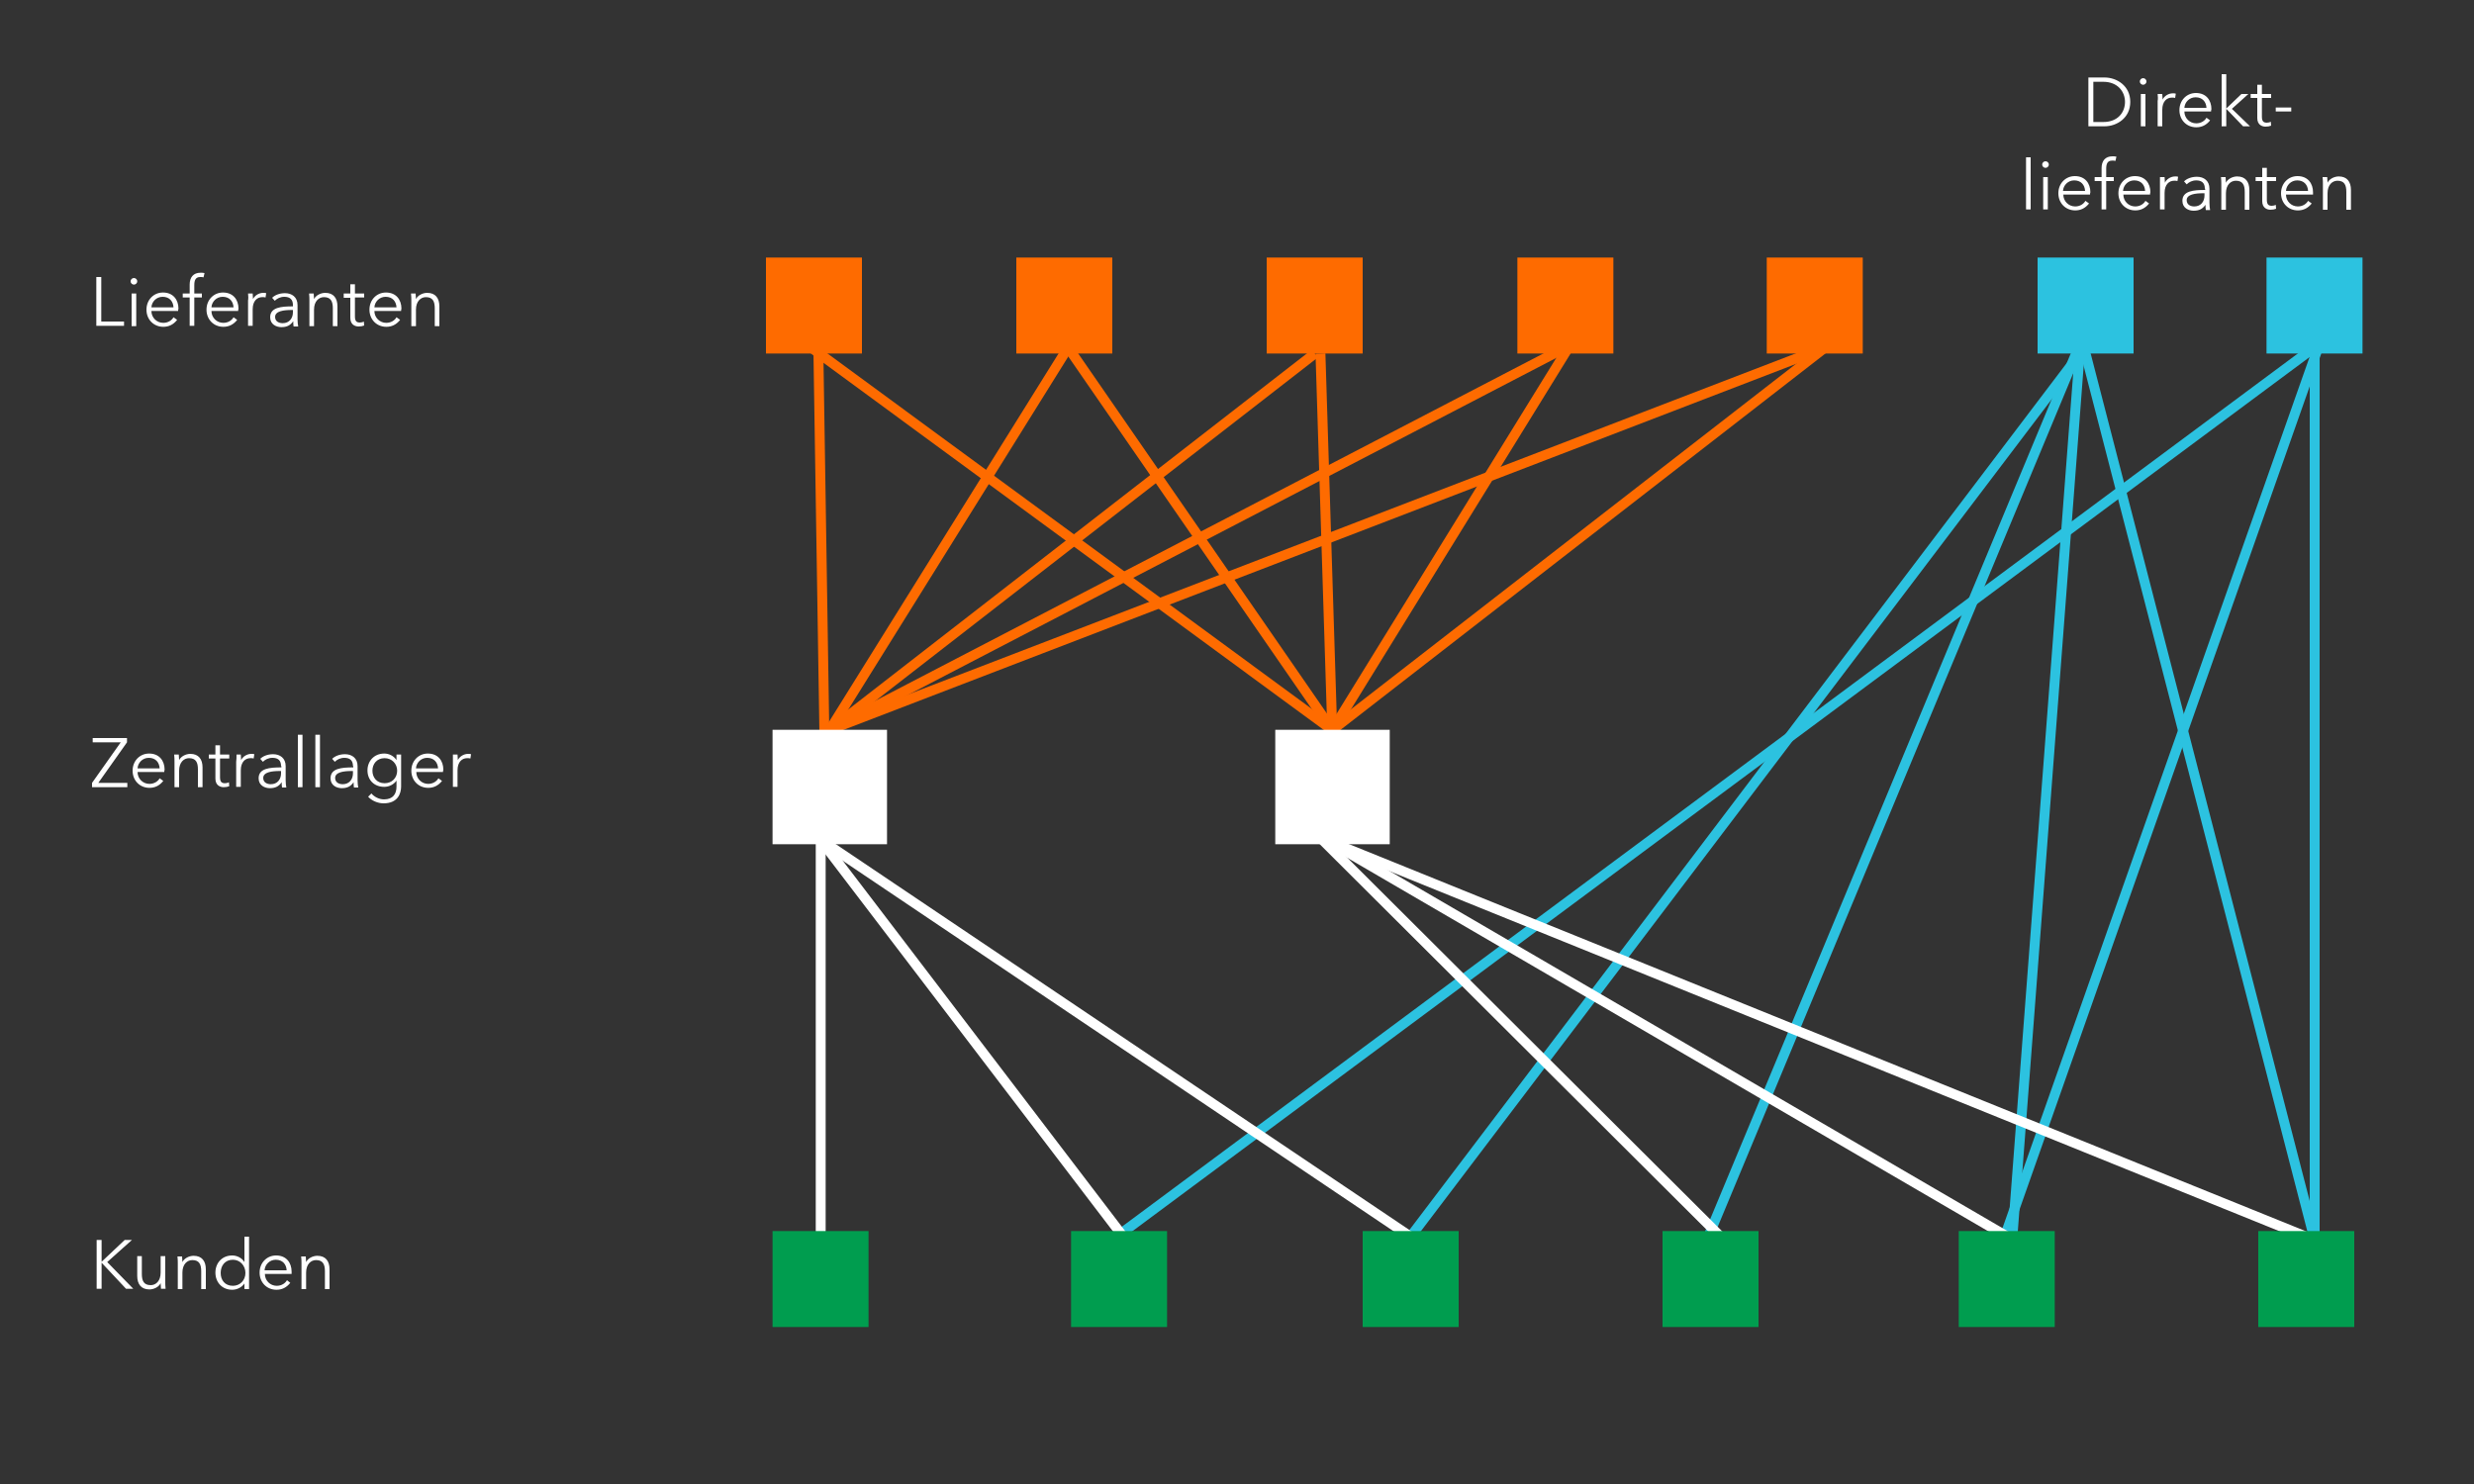 <?xml version="1.0" encoding="UTF-8"?>
<svg xmlns="http://www.w3.org/2000/svg" xmlns:xlink="http://www.w3.org/1999/xlink" version="1.1" id="Layer_1" x="0px" y="0px" viewBox="0 0 750 450" style="enable-background:new 0 0 750 450;" xml:space="preserve">
<rect x="0" y="0" width="750" height="450" fill="#333333" stroke="none"/>
<style type="text/css">
	.st0{fill:#FFFFFF;}
	.st1{fill:#FE6B00;}
	.st2{fill:#2CC2E0;}
	.st3{fill:none;stroke:#2CC2E0;stroke-width:3;stroke-miterlimit:10;}
	.st4{fill:none;stroke:#FFFFFF;stroke-width:3;stroke-miterlimit:10;}
	.st5{fill:#009D4F;}
	.st6{fill:none;stroke:#FE6B00;stroke-width:3;stroke-miterlimit:10;}
</style>
<g>
	<path class="st0" d="M30.7,97.5h6.9v1.3h-8.4V84h1.5V97.5z"></path>
	<path class="st0" d="M40.6,86.3c-0.5,0-1-0.4-1-1s0.5-1,1-1s1,0.4,1,1S41.1,86.3,40.6,86.3z M41.3,98.9h-1.4V89h1.4V98.9z"></path>
	<path class="st0" d="M54,94.3h-8.1c0,2,1.6,3.6,3.6,3.6c1.5,0,2.6-0.8,3.1-1.7l1.1,0.8c-1.2,1.5-2.6,2.1-4.2,2.1   c-2.9,0-5.1-2.2-5.1-5.2s2.2-5.2,5-5.2c3.1,0,4.7,2.2,4.7,4.9C54,93.9,54,94.1,54,94.3z M52.6,93.2c-0.1-1.8-1.2-3.2-3.3-3.2   c-1.9,0-3.3,1.5-3.4,3.2H52.6z"></path>
	<path class="st0" d="M61.2,90.2h-2.3v8.6h-1.4v-8.6h-2.1V89h2.1v-2.7c0-2.2,1.1-3.6,3.3-3.6c0.4,0,0.8,0,1.2,0.1l-0.3,1.3   c-0.3-0.1-0.6-0.1-1-0.1c-1.5,0-1.8,1.1-1.8,2.5V89h2.3V90.2z"></path>
	<path class="st0" d="M72.2,94.3h-8.1c0,2,1.6,3.6,3.6,3.6c1.5,0,2.6-0.8,3.1-1.7l1.1,0.8c-1.2,1.5-2.6,2.1-4.2,2.1   c-2.9,0-5.1-2.2-5.1-5.2s2.2-5.2,5-5.2c3.1,0,4.7,2.2,4.7,4.9C72.2,93.9,72.2,94.1,72.2,94.3z M70.8,93.2c-0.1-1.8-1.2-3.2-3.3-3.2   c-1.9,0-3.3,1.5-3.4,3.2H70.8z"></path>
	<path class="st0" d="M75.2,89h1.4c0,0.5,0.1,1.3,0.1,1.7h0c0.5-1.1,1.8-1.9,3.1-1.9c0.4,0,0.7,0,0.9,0.1l-0.2,1.3   c-0.2-0.1-0.6-0.1-1-0.1c-1.5,0-2.9,1.1-2.9,3.7v5h-1.4v-7.7C75.3,90.7,75.3,89.7,75.2,89z"></path>
	<path class="st0" d="M88.8,92.5c0-1.7-0.9-2.5-2.6-2.5c-1.2,0-2.2,0.5-2.9,1.2l-0.8-0.9c0.8-0.8,2.2-1.4,3.9-1.4   c2.1,0,3.8,1.2,3.8,3.6v4.3c0,0.8,0.1,1.7,0.2,2.2H89c-0.1-0.5-0.1-1.1-0.1-1.6h0c-0.9,1.3-2,1.8-3.6,1.8c-1.5,0-3.4-0.8-3.4-3   c0-3,3.3-3.3,6.9-3.3V92.5z M88.4,94c-2.3,0-5,0.3-5,2.1c0,1.4,1.2,1.9,2.3,1.9c2,0,3.1-1.5,3.1-3.3V94H88.4z"></path>
	<path class="st0" d="M95.1,89c0,0.5,0.1,1.3,0.1,1.7h0c0.5-1.1,2-1.9,3.4-1.9c2.5,0,3.7,1.6,3.7,4.1v6h-1.4v-5.4   c0-2.1-0.6-3.4-2.7-3.4c-1.5,0-3,1.2-3,3.8v5h-1.4v-7.7c0-0.5,0-1.5-0.1-2.2H95.1z"></path>
	<path class="st0" d="M110.4,90.2h-2.8V96c0,1.5,0.6,1.8,1.5,1.8c0.4,0,0.9-0.1,1.2-0.3l0.1,1.2c-0.5,0.2-1,0.3-1.7,0.3   c-1,0-2.5-0.5-2.5-2.6v-6.1h-2V89h2v-2.8h1.4V89h2.8V90.2z"></path>
	<path class="st0" d="M121.6,94.3h-8.1c0,2,1.6,3.6,3.6,3.6c1.5,0,2.6-0.8,3.1-1.7l1.1,0.8c-1.2,1.5-2.6,2.1-4.2,2.1   c-2.9,0-5.1-2.2-5.1-5.2s2.2-5.2,5-5.2c3.1,0,4.7,2.2,4.7,4.9C121.6,93.9,121.6,94.1,121.6,94.3z M120.2,93.2   c-0.1-1.8-1.2-3.2-3.3-3.2c-1.9,0-3.3,1.5-3.4,3.2H120.2z"></path>
	<path class="st0" d="M126,89c0,0.5,0.1,1.3,0.1,1.7h0c0.5-1.1,2-1.9,3.4-1.9c2.5,0,3.7,1.6,3.7,4.1v6h-1.4v-5.4   c0-2.1-0.6-3.4-2.7-3.4c-1.5,0-3,1.2-3,3.8v5h-1.4v-7.7c0-0.5,0-1.5-0.1-2.2H126z"></path>
</g>
<g>
	<path class="st0" d="M38.5,225.1l-8.7,12.3h8.8v1.3H27.9v-1.3l8.7-12.3h-8.5v-1.3h10.4V225.1z"></path>
	<path class="st0" d="M49.8,234.1h-8.1c0,2,1.6,3.6,3.6,3.6c1.5,0,2.6-0.8,3.1-1.7l1.1,0.8c-1.2,1.5-2.6,2.1-4.2,2.1   c-2.9,0-5.1-2.2-5.1-5.2c0-3,2.2-5.2,5-5.2c3.1,0,4.7,2.2,4.7,4.9C49.8,233.7,49.8,233.9,49.8,234.1z M48.4,233   c-0.1-1.8-1.2-3.2-3.3-3.2c-1.9,0-3.3,1.5-3.4,3.2H48.4z"></path>
	<path class="st0" d="M54.2,228.8c0,0.5,0.1,1.3,0.1,1.7h0c0.5-1.1,2-1.9,3.4-1.9c2.5,0,3.7,1.6,3.7,4.1v6H60v-5.4   c0-2.1-0.6-3.4-2.7-3.4c-1.5,0-3,1.2-3,3.8v5h-1.4V231c0-0.5,0-1.5-0.1-2.2H54.2z"></path>
	<path class="st0" d="M69.5,230h-2.8v5.7c0,1.5,0.6,1.8,1.5,1.8c0.4,0,0.9-0.1,1.2-0.3l0.1,1.2c-0.5,0.2-1,0.3-1.7,0.3   c-1,0-2.5-0.5-2.5-2.6V230h-2v-1.2h2v-2.8h1.4v2.8h2.8V230z"></path>
	<path class="st0" d="M71.7,228.8H73c0,0.5,0.1,1.3,0.1,1.7h0c0.5-1.1,1.8-1.9,3.1-1.9c0.4,0,0.7,0,0.9,0.1l-0.2,1.3   c-0.2-0.1-0.6-0.1-1-0.1c-1.5,0-2.9,1.1-2.9,3.7v5h-1.4V231C71.7,230.5,71.7,229.5,71.7,228.8z"></path>
	<path class="st0" d="M85.2,232.3c0-1.7-0.9-2.5-2.6-2.5c-1.2,0-2.2,0.5-2.9,1.2l-0.8-0.9c0.8-0.8,2.2-1.4,3.9-1.4   c2.1,0,3.8,1.2,3.8,3.6v4.3c0,0.8,0.1,1.7,0.2,2.2h-1.3c-0.1-0.5-0.1-1.1-0.1-1.6h0c-0.9,1.3-2,1.8-3.6,1.8c-1.5,0-3.4-0.8-3.4-3   c0-3,3.3-3.3,6.9-3.3V232.3z M84.8,233.8c-2.3,0-5,0.3-5,2.1c0,1.4,1.2,1.9,2.3,1.9c2,0,3.1-1.5,3.1-3.3v-0.7H84.8z"></path>
	<path class="st0" d="M91.7,238.7h-1.4v-15.9h1.4V238.7z"></path>
	<path class="st0" d="M97,238.7h-1.4v-15.9H97V238.7z"></path>
	<path class="st0" d="M107,232.3c0-1.7-0.9-2.5-2.6-2.5c-1.2,0-2.2,0.5-2.9,1.2l-0.8-0.9c0.8-0.8,2.2-1.4,3.9-1.4   c2.1,0,3.8,1.2,3.8,3.6v4.3c0,0.8,0.1,1.7,0.2,2.2h-1.3c-0.1-0.5-0.1-1.1-0.1-1.6h0c-0.9,1.3-2,1.8-3.6,1.8c-1.5,0-3.4-0.8-3.4-3   c0-3,3.3-3.3,6.9-3.3V232.3z M106.6,233.8c-2.3,0-5,0.3-5,2.1c0,1.4,1.2,1.9,2.3,1.9c2,0,3.1-1.5,3.1-3.3v-0.7H106.6z"></path>
	<path class="st0" d="M112.6,240.6c0.8,1,2.3,1.8,3.8,1.8c2.8,0,3.8-1.7,3.8-3.9v-1.8h0c-0.8,1.2-2.3,1.9-3.7,1.9   c-3.1,0-5.1-2.1-5.1-5c0-2.8,2-5.1,5.1-5.1c1.4,0,2.9,0.7,3.7,2h0v-1.7h1.4v9.7c0,2.1-1,5.1-5.3,5.1c-1.8,0-3.6-0.8-4.7-2   L112.6,240.6z M116.6,237.5c2.2,0,3.8-1.6,3.8-3.8c0-2.1-1.6-3.8-3.8-3.8c-2.4,0-3.7,1.8-3.7,3.8S114.2,237.5,116.6,237.5z"></path>
	<path class="st0" d="M134.3,234.1h-8.1c0,2,1.6,3.6,3.6,3.6c1.5,0,2.6-0.8,3.1-1.7l1.1,0.8c-1.2,1.5-2.6,2.1-4.2,2.1   c-2.9,0-5.1-2.2-5.1-5.2c0-3,2.2-5.2,5-5.2c3.1,0,4.7,2.2,4.7,4.9C134.3,233.7,134.3,233.9,134.3,234.1z M132.8,233   c-0.1-1.8-1.2-3.2-3.3-3.2c-1.9,0-3.3,1.5-3.4,3.2H132.8z"></path>
	<path class="st0" d="M137.3,228.8h1.4c0,0.5,0.1,1.3,0.1,1.7h0c0.5-1.1,1.8-1.9,3.1-1.9c0.4,0,0.7,0,0.9,0.1l-0.2,1.3   c-0.2-0.1-0.6-0.1-1-0.1c-1.5,0-2.9,1.1-2.9,3.7v5h-1.4V231C137.3,230.5,137.3,229.5,137.3,228.8z"></path>
</g>
<g>
	<path class="st0" d="M30.7,382.7L30.7,382.7l7.1-6.7H40l-7.5,6.7l7.9,8.1h-2.2l-7.4-7.9h0v7.9h-1.5V376h1.5V382.7z"></path>
	<path class="st0" d="M48.8,390.8c0-0.5-0.1-1.3-0.1-1.7h0c-0.5,1.1-2,1.9-3.4,1.9c-2.5,0-3.7-1.6-3.7-4.1v-6H43v5.4   c0,2.1,0.6,3.4,2.7,3.4c1.5,0,3-1.2,3-3.8v-5h1.4v7.7c0,0.5,0,1.5,0.1,2.2H48.8z"></path>
	<path class="st0" d="M55.2,381c0,0.5,0.1,1.3,0.1,1.7h0c0.5-1.1,2-1.9,3.4-1.9c2.5,0,3.7,1.6,3.7,4.1v6h-1.4v-5.4   c0-2.1-0.6-3.4-2.7-3.4c-1.5,0-3,1.2-3,3.8v5h-1.4v-7.7c0-0.5,0-1.5-0.1-2.2H55.2z"></path>
	<path class="st0" d="M70.4,391.1c-3.1,0-5.1-2.3-5.1-5.2s2-5.2,5.1-5.2c1.4,0,2.9,0.7,3.7,2h0V375h1.4v15.9h-1.4v-1.7h0   C73.3,390.4,71.8,391.1,70.4,391.1z M70.6,389.9c2.2,0,3.8-1.7,3.8-3.9s-1.6-4-3.8-4c-2.4,0-3.7,1.8-3.7,4S68.2,389.9,70.6,389.9z"></path>
	<path class="st0" d="M88.4,386.3h-8.1c0,2,1.6,3.6,3.6,3.6c1.5,0,2.6-0.8,3.1-1.7L88,389c-1.2,1.5-2.6,2.1-4.2,2.1   c-2.9,0-5.1-2.2-5.1-5.2s2.2-5.2,5-5.2c3.1,0,4.7,2.2,4.7,4.9C88.4,385.8,88.4,386.1,88.4,386.3z M86.9,385.2   c-0.1-1.8-1.2-3.2-3.3-3.2c-1.9,0-3.3,1.5-3.4,3.2H86.9z"></path>
	<path class="st0" d="M92.7,381c0,0.5,0.1,1.3,0.1,1.7h0c0.5-1.1,2-1.9,3.4-1.9c2.5,0,3.7,1.6,3.7,4.1v6h-1.4v-5.4   c0-2.1-0.6-3.4-2.7-3.4c-1.5,0-3,1.2-3,3.8v5h-1.4v-7.7c0-0.5,0-1.5-0.1-2.2H92.7z"></path>
</g>
<g>
	<path class="st0" d="M633.1,23.5h4.9c3.7,0,7.8,2.5,7.8,7.4s-4.1,7.4-7.8,7.4h-4.9V23.5z M634.6,37h3c4.5,0,6.6-3,6.6-6.1   s-2.2-6.1-6.6-6.1h-3V37z"></path>
	<path class="st0" d="M649.7,25.7c-0.5,0-1-0.4-1-1s0.5-1,1-1s1,0.4,1,1S650.2,25.7,649.7,25.7z M650.4,38.3H649v-9.8h1.4V38.3z"></path>
	<path class="st0" d="M654.1,28.5h1.4c0,0.5,0.1,1.3,0.1,1.7h0c0.5-1.1,1.8-1.9,3.1-1.9c0.4,0,0.7,0,0.9,0.1l-0.2,1.3   c-0.2-0.1-0.6-0.1-1-0.1c-1.5,0-2.9,1.1-2.9,3.7v5h-1.4v-7.7C654.2,30.2,654.2,29.2,654.1,28.5z"></path>
	<path class="st0" d="M670.3,33.8h-8.1c0,2,1.6,3.6,3.6,3.6c1.5,0,2.6-0.8,3.1-1.7l1.1,0.8c-1.2,1.5-2.6,2.1-4.2,2.1   c-2.9,0-5.1-2.2-5.1-5.2s2.2-5.2,5-5.2c3.1,0,4.7,2.2,4.7,4.9C670.3,33.3,670.3,33.6,670.3,33.8z M668.9,32.7   c-0.1-1.8-1.2-3.2-3.3-3.2c-1.9,0-3.3,1.5-3.4,3.2H668.9z"></path>
	<path class="st0" d="M674.9,32.9L674.9,32.9l4.6-4.4h2.1l-5,4.5l5.5,5.3h-2.1l-5-5.2h-0.1v5.2h-1.4V22.5h1.4V32.9z"></path>
	<path class="st0" d="M688.5,29.7h-2.8v5.7c0,1.5,0.6,1.8,1.5,1.8c0.4,0,0.9-0.1,1.2-0.3l0.1,1.2c-0.5,0.2-1,0.3-1.7,0.3   c-1,0-2.5-0.5-2.5-2.6v-6.1h-2v-1.2h2v-2.8h1.4v2.8h2.8V29.7z"></path>
	<path class="st0" d="M694.6,33.8h-4.7v-1.2h4.7V33.8z"></path>
	<path class="st0" d="M615.6,63.5h-1.4V47.7h1.4V63.5z"></path>
	<path class="st0" d="M620.1,50.9c-0.5,0-1-0.4-1-1s0.5-1,1-1s1,0.4,1,1S620.6,50.9,620.1,50.9z M620.8,63.5h-1.4v-9.8h1.4V63.5z"></path>
	<path class="st0" d="M633.6,59h-8.1c0,2,1.6,3.6,3.6,3.6c1.5,0,2.6-0.8,3.1-1.7l1.1,0.8c-1.2,1.5-2.6,2.1-4.2,2.1   c-2.9,0-5.1-2.2-5.1-5.2s2.2-5.2,5-5.2c3.1,0,4.7,2.2,4.7,4.9C633.6,58.5,633.6,58.8,633.6,59z M632.1,57.9   c-0.1-1.8-1.2-3.2-3.3-3.2c-1.9,0-3.3,1.5-3.4,3.2H632.1z"></path>
	<path class="st0" d="M640.8,54.9h-2.3v8.6h-1.4v-8.6H635v-1.2h2.1V51c0-2.2,1.1-3.6,3.3-3.6c0.4,0,0.8,0,1.2,0.1l-0.3,1.3   c-0.3-0.1-0.6-0.1-1-0.1c-1.5,0-1.8,1.1-1.8,2.5v2.5h2.3V54.9z"></path>
	<path class="st0" d="M651.8,59h-8.1c0,2,1.6,3.6,3.6,3.6c1.5,0,2.6-0.8,3.1-1.7l1.1,0.8c-1.2,1.5-2.6,2.1-4.2,2.1   c-2.9,0-5.1-2.2-5.1-5.2s2.2-5.2,5-5.2c3.1,0,4.7,2.2,4.7,4.9C651.8,58.5,651.8,58.8,651.8,59z M650.3,57.9   c-0.1-1.8-1.2-3.2-3.3-3.2c-1.9,0-3.3,1.5-3.4,3.2H650.3z"></path>
	<path class="st0" d="M654.8,53.7h1.4c0,0.5,0.1,1.3,0.1,1.7h0c0.5-1.1,1.8-1.9,3.1-1.9c0.4,0,0.7,0,0.9,0.1l-0.2,1.3   c-0.2-0.1-0.6-0.1-1-0.1c-1.5,0-2.9,1.1-2.9,3.7v5h-1.4v-7.7C654.8,55.4,654.8,54.4,654.8,53.7z"></path>
	<path class="st0" d="M668.4,57.2c0-1.7-0.9-2.5-2.6-2.5c-1.2,0-2.2,0.5-2.9,1.2l-0.8-0.9c0.8-0.8,2.2-1.4,3.9-1.4   c2.1,0,3.8,1.2,3.8,3.6v4.3c0,0.8,0.1,1.7,0.2,2.2h-1.3c-0.1-0.5-0.1-1.1-0.1-1.6h0c-0.9,1.3-2,1.8-3.6,1.8c-1.5,0-3.4-0.8-3.4-3   c0-3,3.3-3.3,6.9-3.3V57.2z M667.9,58.6c-2.3,0-5,0.3-5,2.1c0,1.4,1.2,1.9,2.3,1.9c2,0,3.1-1.5,3.1-3.3v-0.7H667.9z"></path>
	<path class="st0" d="M674.7,53.7c0,0.5,0.1,1.3,0.1,1.7h0c0.5-1.1,2-1.9,3.4-1.9c2.5,0,3.7,1.6,3.7,4.1v6h-1.4v-5.4   c0-2.1-0.6-3.4-2.7-3.4c-1.5,0-3,1.2-3,3.8v5h-1.4v-7.7c0-0.5,0-1.5-0.1-2.2H674.7z"></path>
	<path class="st0" d="M690,54.9h-2.8v5.7c0,1.5,0.6,1.8,1.5,1.8c0.4,0,0.9-0.1,1.2-0.3l0.1,1.2c-0.5,0.2-1,0.3-1.7,0.3   c-1,0-2.5-0.5-2.5-2.6v-6.1h-2v-1.2h2v-2.8h1.4v2.8h2.8V54.9z"></path>
	<path class="st0" d="M701.2,59H693c0,2,1.6,3.6,3.6,3.6c1.5,0,2.6-0.8,3.1-1.7l1.1,0.8c-1.2,1.5-2.6,2.1-4.2,2.1   c-2.9,0-5.1-2.2-5.1-5.2s2.2-5.2,5-5.2c3.1,0,4.7,2.2,4.7,4.9C701.2,58.5,701.2,58.8,701.2,59z M699.7,57.9   c-0.1-1.8-1.2-3.2-3.3-3.2c-1.9,0-3.3,1.5-3.4,3.2H699.7z"></path>
	<path class="st0" d="M705.5,53.7c0,0.5,0.1,1.3,0.1,1.7h0c0.5-1.1,2-1.9,3.4-1.9c2.5,0,3.7,1.6,3.7,4.1v6h-1.4v-5.4   c0-2.1-0.6-3.4-2.7-3.4c-1.5,0-3,1.2-3,3.8v5h-1.4v-7.7c0-0.5,0-1.5-0.1-2.2H705.5z"></path>
</g>
<rect x="232.2" y="78.1" class="st1" width="29.1" height="29.1"></rect>
<rect x="308.1" y="78.1" class="st1" width="29.1" height="29.1"></rect>
<rect x="384" y="78.1" class="st1" width="29.1" height="29.1"></rect>
<rect x="460" y="78.1" class="st1" width="29.1" height="29.1"></rect>
<rect x="535.6" y="78.1" class="st1" width="29.1" height="29.1"></rect>
<rect x="617.7" y="78.1" class="st2" width="29.1" height="29.1"></rect>
<rect x="687.1" y="78.1" class="st2" width="29.1" height="29.1"></rect>
<g>
	<line class="st3" x1="632.2" y1="105.1" x2="427.6" y2="375"></line>
	<line class="st3" x1="701.7" y1="103.8" x2="701.7" y2="376"></line>
	<line class="st3" x1="607.8" y1="374.8" x2="703.7" y2="102.7"></line>
	<line class="st3" x1="631.7" y1="105.1" x2="701.7" y2="376"></line>
	<line class="st3" x1="702.6" y1="104.6" x2="337.2" y2="376"></line>
	<line class="st3" x1="630.7" y1="104" x2="610" y2="376"></line>
	<line class="st3" x1="517.9" y1="374.9" x2="630.7" y2="104"></line>
</g>
<g>
	<line class="st4" x1="248.8" y1="254.7" x2="248.8" y2="375"></line>
	<line class="st4" x1="341.5" y1="376.3" x2="248.8" y2="254.7"></line>
	<line class="st4" x1="427.6" y1="375" x2="248.8" y2="254.7"></line>
	<line class="st4" x1="399.6" y1="253.4" x2="522.5" y2="375.9"></line>
	<line class="st4" x1="400.9" y1="254" x2="608.7" y2="375.1"></line>
	<line class="st4" x1="699.1" y1="375" x2="400.6" y2="254.2"></line>
</g>
<rect x="234.2" y="373.3" class="st5" width="29.1" height="29.1"></rect>
<rect x="324.7" y="373.3" class="st5" width="29.1" height="29.1"></rect>
<rect x="413.1" y="373.3" class="st5" width="29.1" height="29.1"></rect>
<rect x="504" y="373.3" class="st5" width="29.1" height="29.1"></rect>
<rect x="593.8" y="373.3" class="st5" width="29.1" height="29.1"></rect>
<rect x="684.6" y="373.3" class="st5" width="29.1" height="29.1"></rect>
<g>
	<line class="st6" x1="248.1" y1="106.8" x2="249.9" y2="221.8"></line>
	<line class="st6" x1="405" y1="222.2" x2="246.3" y2="105.7"></line>
	<line class="st6" x1="323.6" y1="105.7" x2="251" y2="222.2"></line>
	<line class="st6" x1="323.8" y1="105.4" x2="404.6" y2="222.4"></line>
	<line class="st6" x1="400.3" y1="107.2" x2="403.9" y2="222.3"></line>
	<line class="st6" x1="398.6" y1="107.2" x2="250.5" y2="222.2"></line>
	<line class="st6" x1="475.3" y1="105.7" x2="403.4" y2="222.2"></line>
	<line class="st6" x1="553" y1="105.6" x2="402.8" y2="222.2"></line>
	<line class="st6" x1="550.3" y1="106.5" x2="251.6" y2="221.3"></line>
	<line class="st6" x1="473.6" y1="105.9" x2="250.5" y2="221.9"></line>
</g>
<rect x="234.2" y="221.3" class="st0" width="34.7" height="34.7"></rect>
<rect x="386.6" y="221.3" class="st0" width="34.7" height="34.7"></rect>
</svg>
